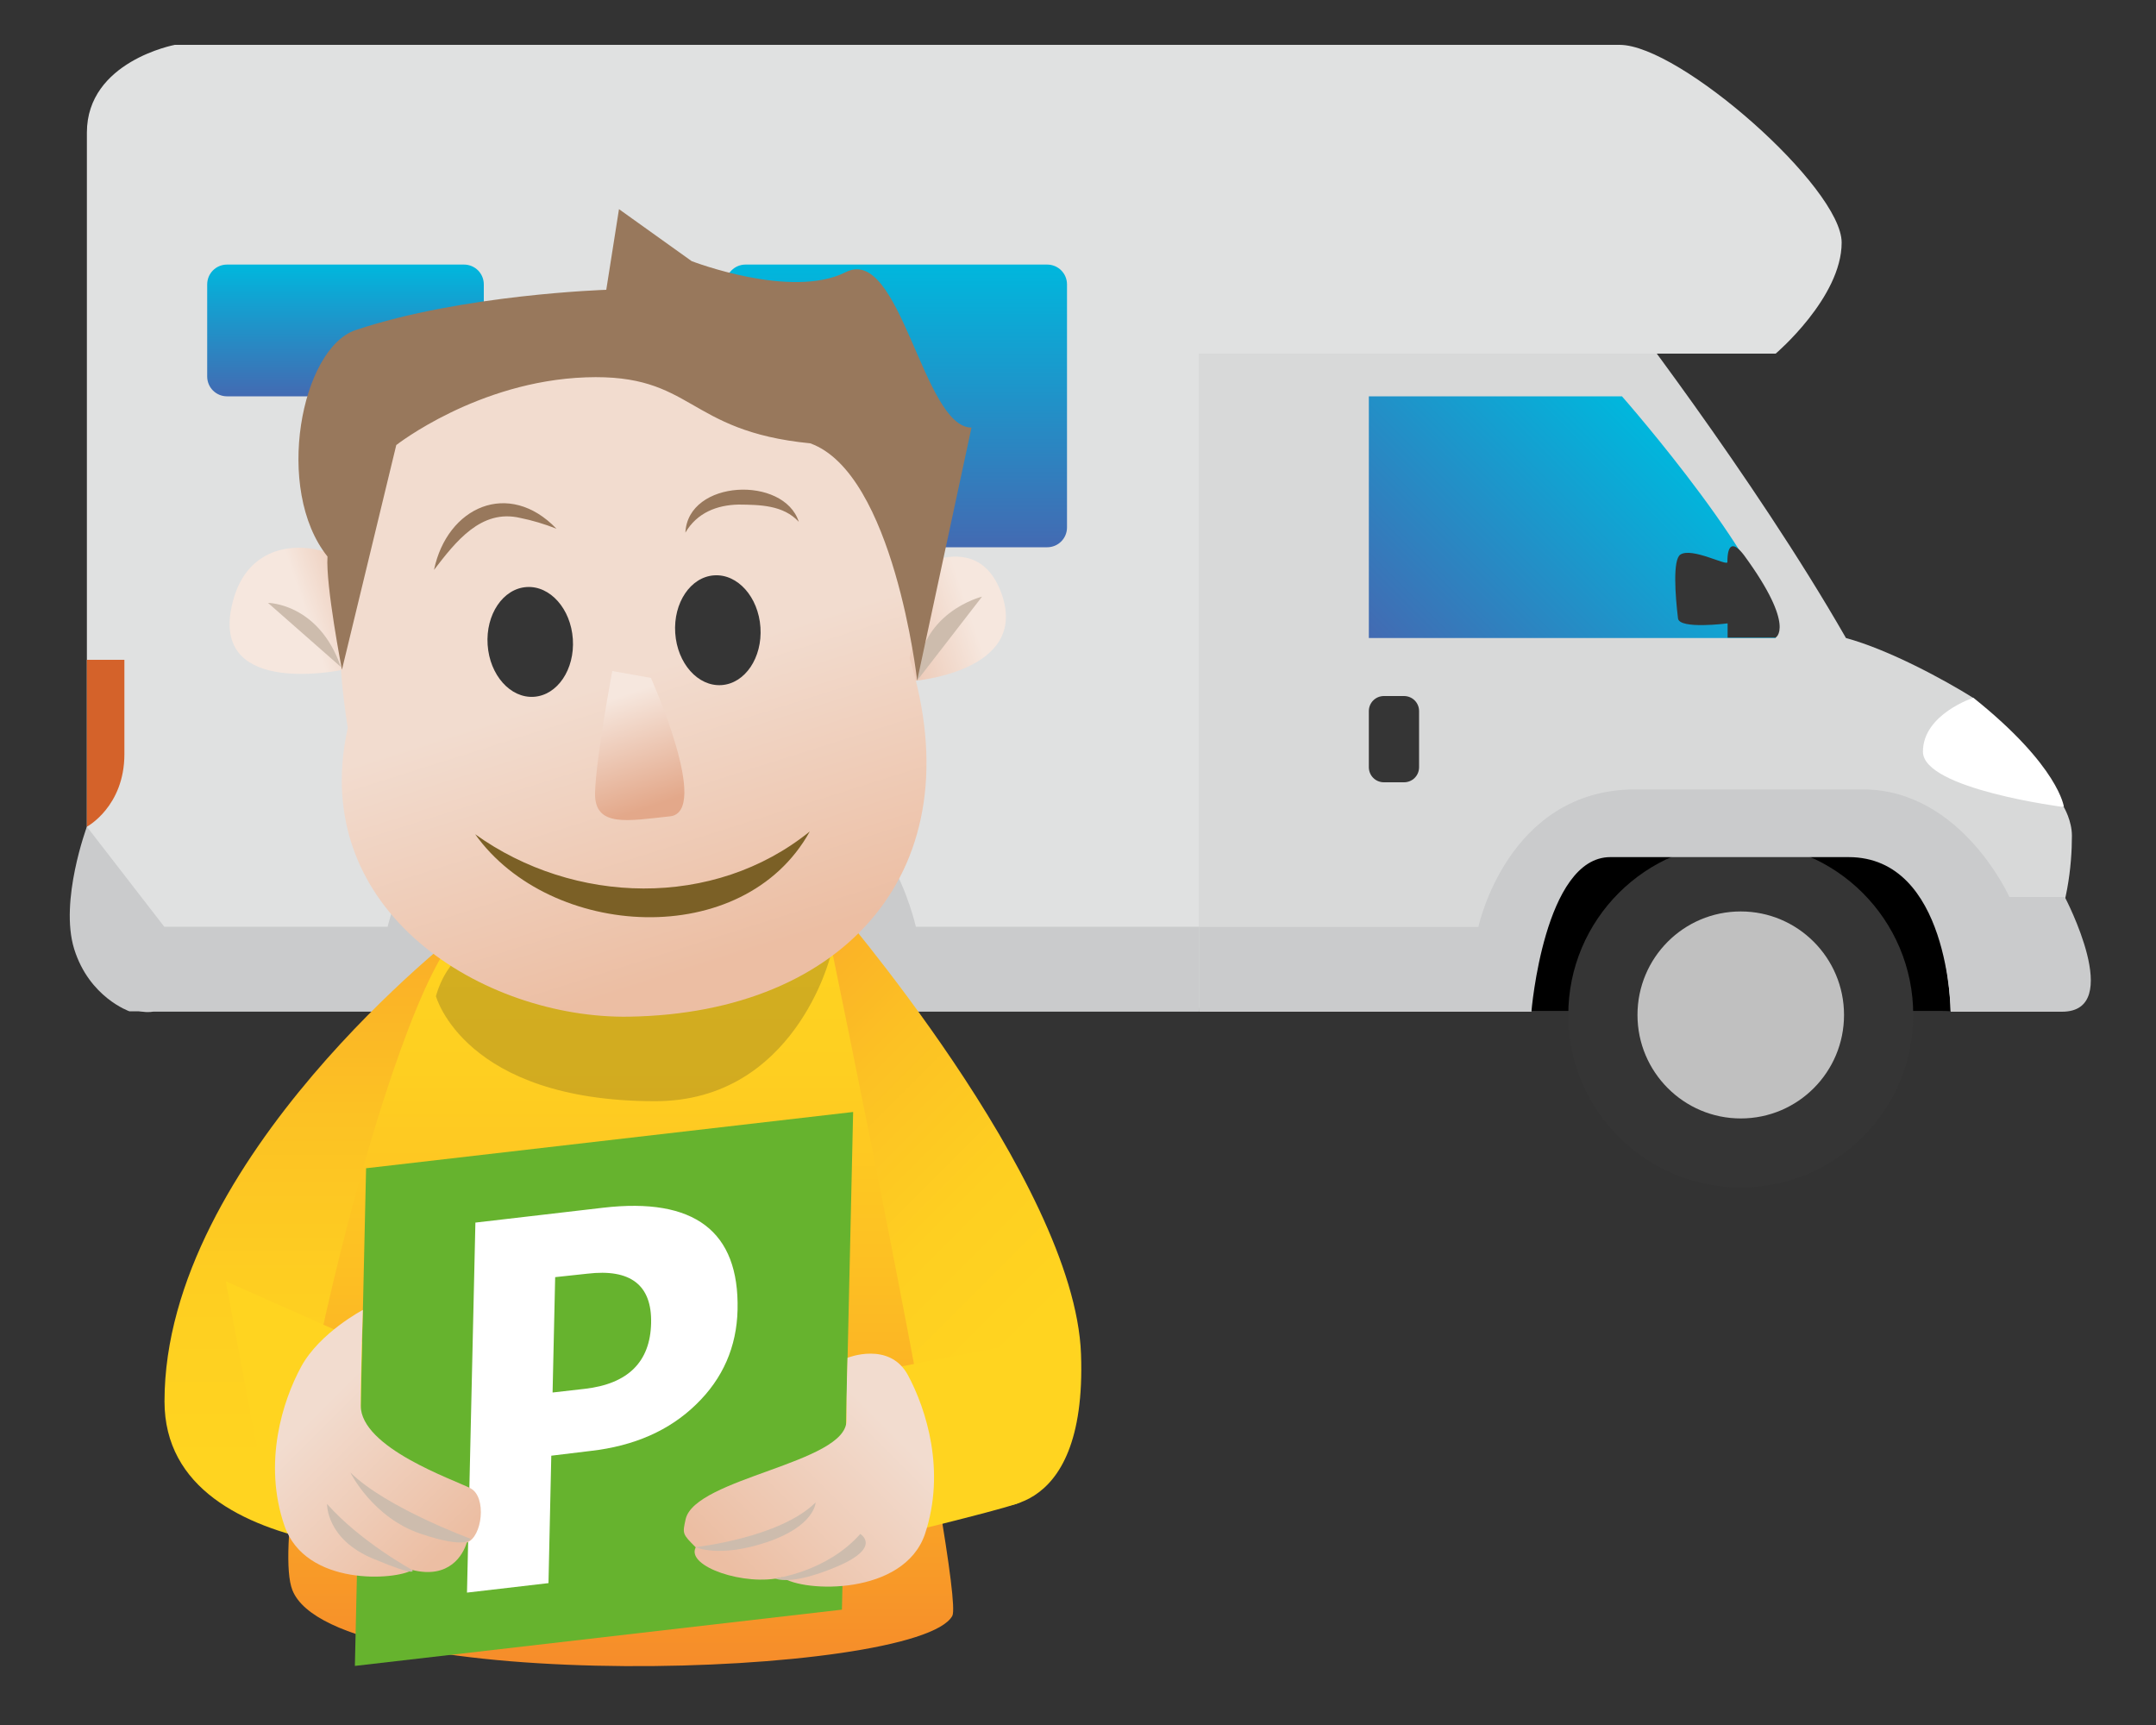 <?xml version="1.0" encoding="utf-8"?>
<!-- Generator: Adobe Illustrator 26.0.2, SVG Export Plug-In . SVG Version: 6.00 Build 0)  -->
<svg version="1.1" xmlns="http://www.w3.org/2000/svg" xmlns:xlink="http://www.w3.org/1999/xlink" x="0px" y="0px"
	 viewBox="0 0 100 80" style="enable-background:new 0 0 100 80;" xml:space="preserve">
<rect x="0" y="0" width="100" height="80" fill="#333333" stroke="none"/>
<style type="text/css">
	.st0{fill-rule:evenodd;clip-rule:evenodd;fill:#D8D9D9;}
	.st1{fill-rule:evenodd;clip-rule:evenodd;fill:#E0E1E1;}
	.st2{fill-rule:evenodd;clip-rule:evenodd;fill:url(#SVGID_1_);}
	.st3{fill-rule:evenodd;clip-rule:evenodd;}
	.st4{fill-rule:evenodd;clip-rule:evenodd;fill:#353535;}
	.st5{fill-rule:evenodd;clip-rule:evenodd;fill:#C0C0C0;}
	.st6{fill-rule:evenodd;clip-rule:evenodd;fill:#FFFFFF;}
	.st7{fill-rule:evenodd;clip-rule:evenodd;fill:#CACBCC;}
	.st8{fill-rule:evenodd;clip-rule:evenodd;fill:#D4622A;}
	.st9{fill-rule:evenodd;clip-rule:evenodd;fill:url(#SVGID_00000077313832342863253580000009335118541213176218_);}
	.st10{fill-rule:evenodd;clip-rule:evenodd;fill:url(#SVGID_00000051346873700354422020000015140399740856569497_);}
	.st11{fill:url(#SVGID_00000164472684052793816370000003403946578030225842_);}
	.st12{fill:url(#SVGID_00000144333693601908094470000003219908709421949825_);}
	.st13{fill:url(#SVGID_00000146474735190087998050000003655940906528164519_);}
	.st14{fill:url(#SVGID_00000143582950691089381620000004051465355829646739_);}
	.st15{fill:url(#SVGID_00000165926999212518770020000000801765073495290264_);}
	.st16{opacity:0.2;fill:#231F20;}
	.st17{fill:url(#SVGID_00000161599406682778358310000002072792745179099265_);}
	.st18{fill:url(#SVGID_00000006686385283591563870000004587562599629993889_);}
	.st19{fill:#7B6026;}
	.st20{fill:#353535;}
	.st21{fill:url(#SVGID_00000074435424118912878740000003390199654338516873_);}
	.st22{fill:#CDBCAD;}
	.st23{fill:#98785C;}
	.st24{fill:url(#SVGID_00000064340768479561346430000009686982484463687056_);}
	.st25{fill:#66B32E;}
	.st26{fill:#FFFFFF;}
	.st27{fill:url(#SVGID_00000122690692538458173170000011307013615794066064_);}
	.st28{fill:url(#SVGID_00000083075067422416091850000003978062045409471151_);}
</style>
<g id="Layer_2">
</g>
<g id="Layer_1">
	<g>
		<g>
			<path class="st0" d="M55.61,46.91c37.35,0,37.35,0,34.38,0c5.23,0,6.11-5.35,6.11-8.15c0-0.7-0.37-1.32-0.37-1.32l-4.67-2.11
				l0.47-2.96c-1.34-0.84-3.92-2.24-5.91-2.78c-4.31-7.53-10.87-15.98-10.87-15.98H54.21L55.61,46.91z"/>
			<g>
				<g>
					<path class="st1" d="M75.12,2.08c-2.8,0-67.01,0-67.01,0S4.03,2.84,4.03,6.15c0,3.31,0,27.45,0,34.49
						c0,7.04,3.09,6.27,3.09,6.27h48.48V16.4h26.76c0,0,3.06-2.6,3.06-5.15S77.92,2.08,75.12,2.08z"/>
				</g>
			</g>
			
				<linearGradient id="SVGID_1_" gradientUnits="userSpaceOnUse" x1="1762.927" y1="20.031" x2="1774.4" y2="31.504" gradientTransform="matrix(-1 0 0 1 1839.809 0)">
				<stop  offset="0" style="stop-color:#00B7DD"/>
				<stop  offset="1" style="stop-color:#436AB2"/>
			</linearGradient>
			<path class="st2" d="M63.49,29.59c0,0,6.18,0,18.87,0c0.24-2.83-7.13-11.21-7.13-11.21H63.49V29.59z"/>
			<path class="st3" d="M71.01,46.91c0,0,0.14-7.85,4.93-7.85s4.7,0,9.59,0c4.89,0,4.94,7.85,4.94,7.85H71.01z"/>
			<path class="st4" d="M72.74,47.07c0-4.42,3.58-8,8-8c4.42,0,8,3.58,8,8c0,4.42-3.58,8-8,8C76.32,55.07,72.74,51.49,72.74,47.07z"
				/>
			<path class="st5" d="M75.95,47.07c0,2.65,2.15,4.8,4.79,4.8c2.65,0,4.79-2.15,4.79-4.8c0-2.65-2.15-4.8-4.79-4.8
				C78.09,42.27,75.95,44.42,75.95,47.07z"/>
			<path class="st4" d="M80.9,25.76c-0.46-0.61-0.78-0.62-0.78,0.31c0,0.2-1.65-0.7-2.18-0.35c-0.36,0.23-0.24,1.9-0.11,2.96
				c0.06,0.52,2.3,0.23,2.3,0.23v0.66h2.22C82.34,29.59,83.34,29.1,80.9,25.76z"/>
			<path class="st6" d="M91.53,32.36c0,0-2.34,0.76-2.34,2.5c0,1.74,6.54,2.57,6.54,2.57S95.52,35.55,91.53,32.36z"/>
			<path class="st7" d="M55.61,42.99h12.96c0,0,1.35-6.38,7.28-6.38c5.93,0,5.98,0,10.55,0c4.57,0,6.8,4.99,6.8,4.99h2.57
				c0,0,2.8,5.32-0.13,5.32c-3.27,0-5.16,0-5.16,0s-0.08-7.17-4.74-7.17s-7.98,0-11.05,0s-3.66,7.17-3.66,7.17l-15.41,0V42.99z"/>
			<path class="st8" d="M4.03,38.34c0,0,1.74-0.93,1.74-3.37c0-2.44,0-4.37,0-4.37H4.03V38.34z"/>
			<path class="st7" d="M4.03,38.34l3.59,4.64h10.36c0,0,1.35-6.38,7.28-6.38s6.68,0,11.25,0s5.97,6.38,5.97,6.38h13.14v3.92H6
				c0,0-1.86-0.64-2.56-2.89C2.75,41.78,4.03,38.34,4.03,38.34z"/>
			<path class="st4" d="M63.49,35.58c0,0.39,0.31,0.7,0.7,0.7h0.93c0.39,0,0.7-0.31,0.7-0.7v-2.6c0-0.39-0.31-0.7-0.7-0.7h-0.93
				c-0.39,0-0.7,0.31-0.7,0.7V35.58z"/>
		</g>
		
			<linearGradient id="SVGID_00000142885243693272538150000008352820439940701883_" gradientUnits="userSpaceOnUse" x1="1798.235" y1="12.267" x2="1798.235" y2="25.386" gradientTransform="matrix(-1 0 0 1 1839.809 0)">
			<stop  offset="0" style="stop-color:#00B7DD"/>
			<stop  offset="1" style="stop-color:#436AB2"/>
		</linearGradient>
		<path style="fill-rule:evenodd;clip-rule:evenodd;fill:url(#SVGID_00000142885243693272538150000008352820439940701883_);" d="
			M33.66,24.46c0,0.51,0.41,0.92,0.92,0.92h13.99c0.51,0,0.92-0.41,0.92-0.92V13.19c0-0.51-0.41-0.92-0.92-0.92H34.58
			c-0.51,0-0.92,0.41-0.92,0.92V24.46z"/>
		
			<linearGradient id="SVGID_00000054949769694009684500000005168840980277696428_" gradientUnits="userSpaceOnUse" x1="1823.78" y1="12.267" x2="1823.78" y2="18.386" gradientTransform="matrix(-1 0 0 1 1839.809 0)">
			<stop  offset="0" style="stop-color:#00B7DD"/>
			<stop  offset="1" style="stop-color:#436AB2"/>
		</linearGradient>
		<path style="fill-rule:evenodd;clip-rule:evenodd;fill:url(#SVGID_00000054949769694009684500000005168840980277696428_);" d="
			M9.61,17.46c0,0.51,0.41,0.92,0.92,0.92h10.99c0.51,0,0.92-0.41,0.92-0.92v-4.27c0-0.51-0.41-0.92-0.92-0.92H10.53
			c-0.51,0-0.92,0.41-0.92,0.92V17.46z"/>
	</g>
	<g>
		
			<linearGradient id="SVGID_00000018216684870478445490000003185283136505661093_" gradientUnits="userSpaceOnUse" x1="418.684" y1="72.056" x2="418.684" y2="43.18" gradientTransform="matrix(-1 0 0 1 435.302 0)">
			<stop  offset="0.145" style="stop-color:#FFD420"/>
			<stop  offset="0.407" style="stop-color:#FECF21"/>
			<stop  offset="0.718" style="stop-color:#FCC124"/>
			<stop  offset="1" style="stop-color:#FAAD28"/>
		</linearGradient>
		<path style="fill:url(#SVGID_00000018216684870478445490000003185283136505661093_);" d="M21.38,43.18
			c0,0-13.75,10.55-13.75,21.81c0,8.06,14.64,7.02,14.64,7.02S30.34,49.29,21.38,43.18z"/>
		
			<linearGradient id="SVGID_00000134957010224884647160000000113309633596167809_" gradientUnits="userSpaceOnUse" x1="33.169" y1="46.901" x2="51.854" y2="65.586">
			<stop  offset="0" style="stop-color:#FAAD28"/>
			<stop  offset="0.262" style="stop-color:#FCC124"/>
			<stop  offset="0.551" style="stop-color:#FECF21"/>
			<stop  offset="0.793" style="stop-color:#FFD420"/>
		</linearGradient>
		<path style="fill:url(#SVGID_00000134957010224884647160000000113309633596167809_);" d="M38.51,41.71
			c0,0,11.34,13.04,11.63,21.09c0.29,8.05-4.53,7.06-4.53,7.06S29.55,47.82,38.51,41.71z"/>
		
			<linearGradient id="SVGID_00000044168377792153772280000006623138102087831217_" gradientUnits="userSpaceOnUse" x1="28.791" y1="77.269" x2="28.791" y2="41.973">
			<stop  offset="0" style="stop-color:#F68C2A"/>
			<stop  offset="0.253" style="stop-color:#FAA926"/>
			<stop  offset="0.529" style="stop-color:#FDC023"/>
			<stop  offset="0.785" style="stop-color:#FECF21"/>
			<stop  offset="1" style="stop-color:#FFD420"/>
		</linearGradient>
		<path style="fill:url(#SVGID_00000044168377792153772280000006623138102087831217_);" d="M38.42,43.27c0,0,6.35,30.58,5.75,31.67
			c-1.6,2.89-28.68,3.72-30.61-1.2c-1.31-3.34,4.55-27.8,7.82-30.56S38.42,43.27,38.42,43.27z"/>
		
			<linearGradient id="SVGID_00000090992497643722730070000016338767259074878848_" gradientUnits="userSpaceOnUse" x1="30.188" y1="68.053" x2="48.147" y2="68.053">
			<stop  offset="0" style="stop-color:#FAAD28"/>
			<stop  offset="0.171" style="stop-color:#FCC124"/>
			<stop  offset="0.361" style="stop-color:#FECF21"/>
			<stop  offset="0.52" style="stop-color:#FFD420"/>
		</linearGradient>
		<path style="fill:url(#SVGID_00000090992497643722730070000016338767259074878848_);" d="M47.13,69.75
			c-2.35,0.77-16.33,3.99-16.33,3.99l-0.61-8.12l16.84-3.26C47.02,62.36,49.48,68.97,47.13,69.75z"/>
		
			<linearGradient id="SVGID_00000111913896933110631870000012864096945084240293_" gradientUnits="userSpaceOnUse" x1="407.722" y1="67.282" x2="424.831" y2="67.282" gradientTransform="matrix(-1 0 0 1 435.302 0)">
			<stop  offset="0.17" style="stop-color:#FAAD28"/>
			<stop  offset="0.286" style="stop-color:#FCC124"/>
			<stop  offset="0.413" style="stop-color:#FECF21"/>
			<stop  offset="0.52" style="stop-color:#FFD420"/>
		</linearGradient>
		<polygon style="fill:url(#SVGID_00000111913896933110631870000012864096945084240293_);" points="12.6,70.8 26.97,75.14 
			27.58,67.03 10.47,59.42 		"/>
		<path id="ChinShadow_3_" class="st16" d="M20.22,46.2c0,0,1.31,4.87,10.17,4.87c6.46,0,8.12-6.71,8.12-6.71
			S22.21,39.09,20.22,46.2z"/>
		<g id="Head_5_">
			
				<linearGradient id="SVGID_00000142886300202685210180000002171528662517730712_" gradientUnits="userSpaceOnUse" x1="1.215" y1="-56.579" x2="6.462" y2="-56.579" gradientTransform="matrix(0.948 -0.319 0.319 0.948 58.392 83.357)">
				<stop  offset="0" style="stop-color:#ECC9B6"/>
				<stop  offset="0.687" style="stop-color:#F6E7DE"/>
			</linearGradient>
			<path style="fill:url(#SVGID_00000142886300202685210180000002171528662517730712_);" d="M41.15,27.14c0,0,4.02-3.24,5.31,0.41
				s-4.18,4.04-4.18,4.04L41.15,27.14z"/>
			
				<linearGradient id="SVGID_00000085232761460488406690000007359560283696680342_" gradientUnits="userSpaceOnUse" x1="-11.631" y1="-42.704" x2="-11.064" y2="-75.173" gradientTransform="matrix(0.948 -0.319 0.319 0.948 58.392 83.357)">
				<stop  offset="0.061" style="stop-color:#ECBEA3"/>
				<stop  offset="0.489" style="stop-color:#F2DCCF"/>
			</linearGradient>
			<path style="fill:url(#SVGID_00000085232761460488406690000007359560283696680342_);" d="M42.19,30.53
				c3.01,9.75-2.95,16.46-13.01,16.62c-6.69,0.11-14.95-4.85-13.05-13.39c-1.98-12.51,3.88-17.99,11.08-18.88
				S44.22,21.38,42.19,30.53z"/>
			<g>
				<path class="st19" d="M37.56,38.56c-3.08,5.56-12.05,5-15.52,0.13C26.61,41.97,33.11,42.16,37.56,38.56L37.56,38.56z"/>
			</g>
			
				<ellipse transform="matrix(0.998 -0.067 0.067 0.998 -1.932 1.707)" class="st20" cx="24.58" cy="29.77" rx="1.98" ry="2.55"/>
			
				<linearGradient id="SVGID_00000044880662328160525860000013116461506080403625_" gradientUnits="userSpaceOnUse" x1="-28.062" y1="-66.21" x2="-21.725" y2="-66.21" gradientTransform="matrix(0.948 -0.319 0.319 0.948 58.392 83.357)">
				<stop  offset="0.581" style="stop-color:#F6E7DE"/>
				<stop  offset="1" style="stop-color:#ECC9B6"/>
			</linearGradient>
			<path style="fill:url(#SVGID_00000044880662328160525860000013116461506080403625_);" d="M16.34,26.43
				c-0.5-1.06-4.84-2.27-5.62,1.82c-0.78,4.08,5.14,2.82,5.14,2.82S16.84,27.49,16.34,26.43z"/>
			
				<ellipse transform="matrix(0.998 -0.067 0.067 0.998 -1.877 2.286)" class="st20" cx="33.28" cy="29.23" rx="1.98" ry="2.55"/>
			<g>
				<path class="st22" d="M15.81,30.93l-3.38-2.97C12.43,27.96,14.78,27.97,15.81,30.93z"/>
			</g>
			<g>
				<path class="st22" d="M42.54,31.56l3.01-3.89C45.55,27.67,42.54,28.4,42.54,31.56z"/>
			</g>
			<g>
				<path class="st23" d="M20.13,26.43c0.61-2.93,3.47-4.21,5.68-1.91c-0.56-0.22-1.13-0.39-1.68-0.5
					C22.31,23.59,21.13,25.13,20.13,26.43L20.13,26.43z"/>
			</g>
			<g>
				<path class="st23" d="M31.79,24.7c0.12-2.47,4.57-2.65,5.26-0.5c-0.72-0.78-1.81-0.79-2.79-0.8
					C33.25,23.42,32.33,23.78,31.79,24.7L31.79,24.7z"/>
			</g>
			
				<linearGradient id="SVGID_00000059298057008427964830000011813012666360432052_" gradientUnits="userSpaceOnUse" x1="-12.266" y1="-51.809" x2="-12.266" y2="-59.065" gradientTransform="matrix(0.948 -0.319 0.319 0.948 58.392 83.357)">
				<stop  offset="0.098" style="stop-color:#E3A88A"/>
				<stop  offset="0.832" style="stop-color:#F6E7DE"/>
			</linearGradient>
			<path style="fill:url(#SVGID_00000059298057008427964830000011813012666360432052_);" d="M30.19,31.44c0,0,2.8,6.22,0.88,6.42
				s-3.51,0.54-3.47-1.09s0.8-5.65,0.8-5.65L30.19,31.44z"/>
			<path class="st23" d="M45.06,19.83l-2.52,11.73c0,0-1.08-9.61-4.96-11c-5.8-0.57-5.39-3.24-10.41-3.06
				c-5.02,0.18-8.79,3.14-8.79,3.14l-2.52,10.42c0,0-0.76-3.92-0.67-5.25c-2.49-3.11-1.22-9.65,1.3-10.5
				c4.95-1.66,11.63-1.87,11.63-1.87l0.59-3.74l3.37,2.41c0,0,4.62,1.79,7.15,0.51S42.81,19.83,45.06,19.83z"/>
		</g>
	</g>
	<g id="PPlate_3_">
		<polygon class="st25" points="39.05,74.65 16.46,77.26 16.98,54.18 39.57,51.57 		"/>
		<g>
			<path class="st26" d="M25.57,67.51l-0.13,5.91l-3.78,0.44l0.39-17.16l5.93-0.69c4.23-0.49,6.31,1.09,6.23,4.73
				c-0.04,1.72-0.68,3.19-1.92,4.39c-1.24,1.21-2.87,1.93-4.9,2.16L25.57,67.51z M25.75,59.23l-0.12,5.35l1.49-0.17
				c2.01-0.23,3.04-1.25,3.08-3.05c0.04-1.76-0.95-2.53-2.96-2.29L25.75,59.23z"/>
		</g>
	</g>
	<g>
		
			<linearGradient id="SVGID_00000147219630781030651320000016863116160874606728_" gradientUnits="userSpaceOnUse" x1="16.233" y1="72.246" x2="24.461" y2="64.018" gradientTransform="matrix(-1 0 0 1 37.519 0)">
			<stop  offset="0.061" style="stop-color:#ECBEA3"/>
			<stop  offset="0.813" style="stop-color:#F2DCCF"/>
		</linearGradient>
		<path style="fill:url(#SVGID_00000147219630781030651320000016863116160874606728_);" d="M13.97,63.38
			c0.86-1.58,2.86-2.63,2.86-2.63s-0.1,2.85-0.1,4.43c0,1.97,4.32,3.44,5.09,3.84c0.77,0.4,0.55,2.27-0.17,2.52
			c-0.17,0.57-0.81,1.7-2.53,1.27c-0.73,0.47-4.95,0.79-5.93-2.06C12.19,67.83,13.11,64.96,13.97,63.38z"/>
		<path class="st22" d="M16.25,68.29c0,0,1.03,2.09,3.26,2.84s2.31,0.23,2.31,0.23S17.92,69.93,16.25,68.29z"/>
		<path class="st22" d="M15.17,69.75c0,0-0.05,1.62,2.12,2.53c2.17,0.91,1.83,0.53,1.83,0.53S16.73,71.51,15.17,69.75z"/>
	</g>
	<g>
		
			<linearGradient id="SVGID_00000055704796650535862750000011859151221004402835_" gradientUnits="userSpaceOnUse" x1="26.352" y1="74.1" x2="35.565" y2="64.888" gradientTransform="matrix(1 0 0 1 7.782 0)">
			<stop  offset="0.061" style="stop-color:#ECBEA3"/>
			<stop  offset="0.813" style="stop-color:#F2DCCF"/>
		</linearGradient>
		<path style="fill:url(#SVGID_00000055704796650535862750000011859151221004402835_);" d="M42.11,63.77c-0.86-1.58-2.8-0.8-2.8-0.8
			s-0.05,1.34-0.05,2.92c0,1.97-7.03,2.65-7.46,4.57c-0.15,0.68-0.15,0.68,0.47,1.3c-0.47,0.89,2.3,1.82,4.01,1.39
			c1.01,0.71,5.64,0.85,6.62-2C43.88,68.22,42.96,65.35,42.11,63.77z"/>
		<path class="st22" d="M37.83,69.68c0,0-0.03,1.09-2.26,1.84s-3.31,0.23-3.31,0.23S36.15,71.33,37.83,69.68z"/>
		<path class="st22" d="M39.9,71.14c0,0,1.05,0.62-1.12,1.53c-2.17,0.91-2.83,0.53-2.83,0.53S38.35,72.9,39.9,71.14z"/>
	</g>
</g>
</svg>
